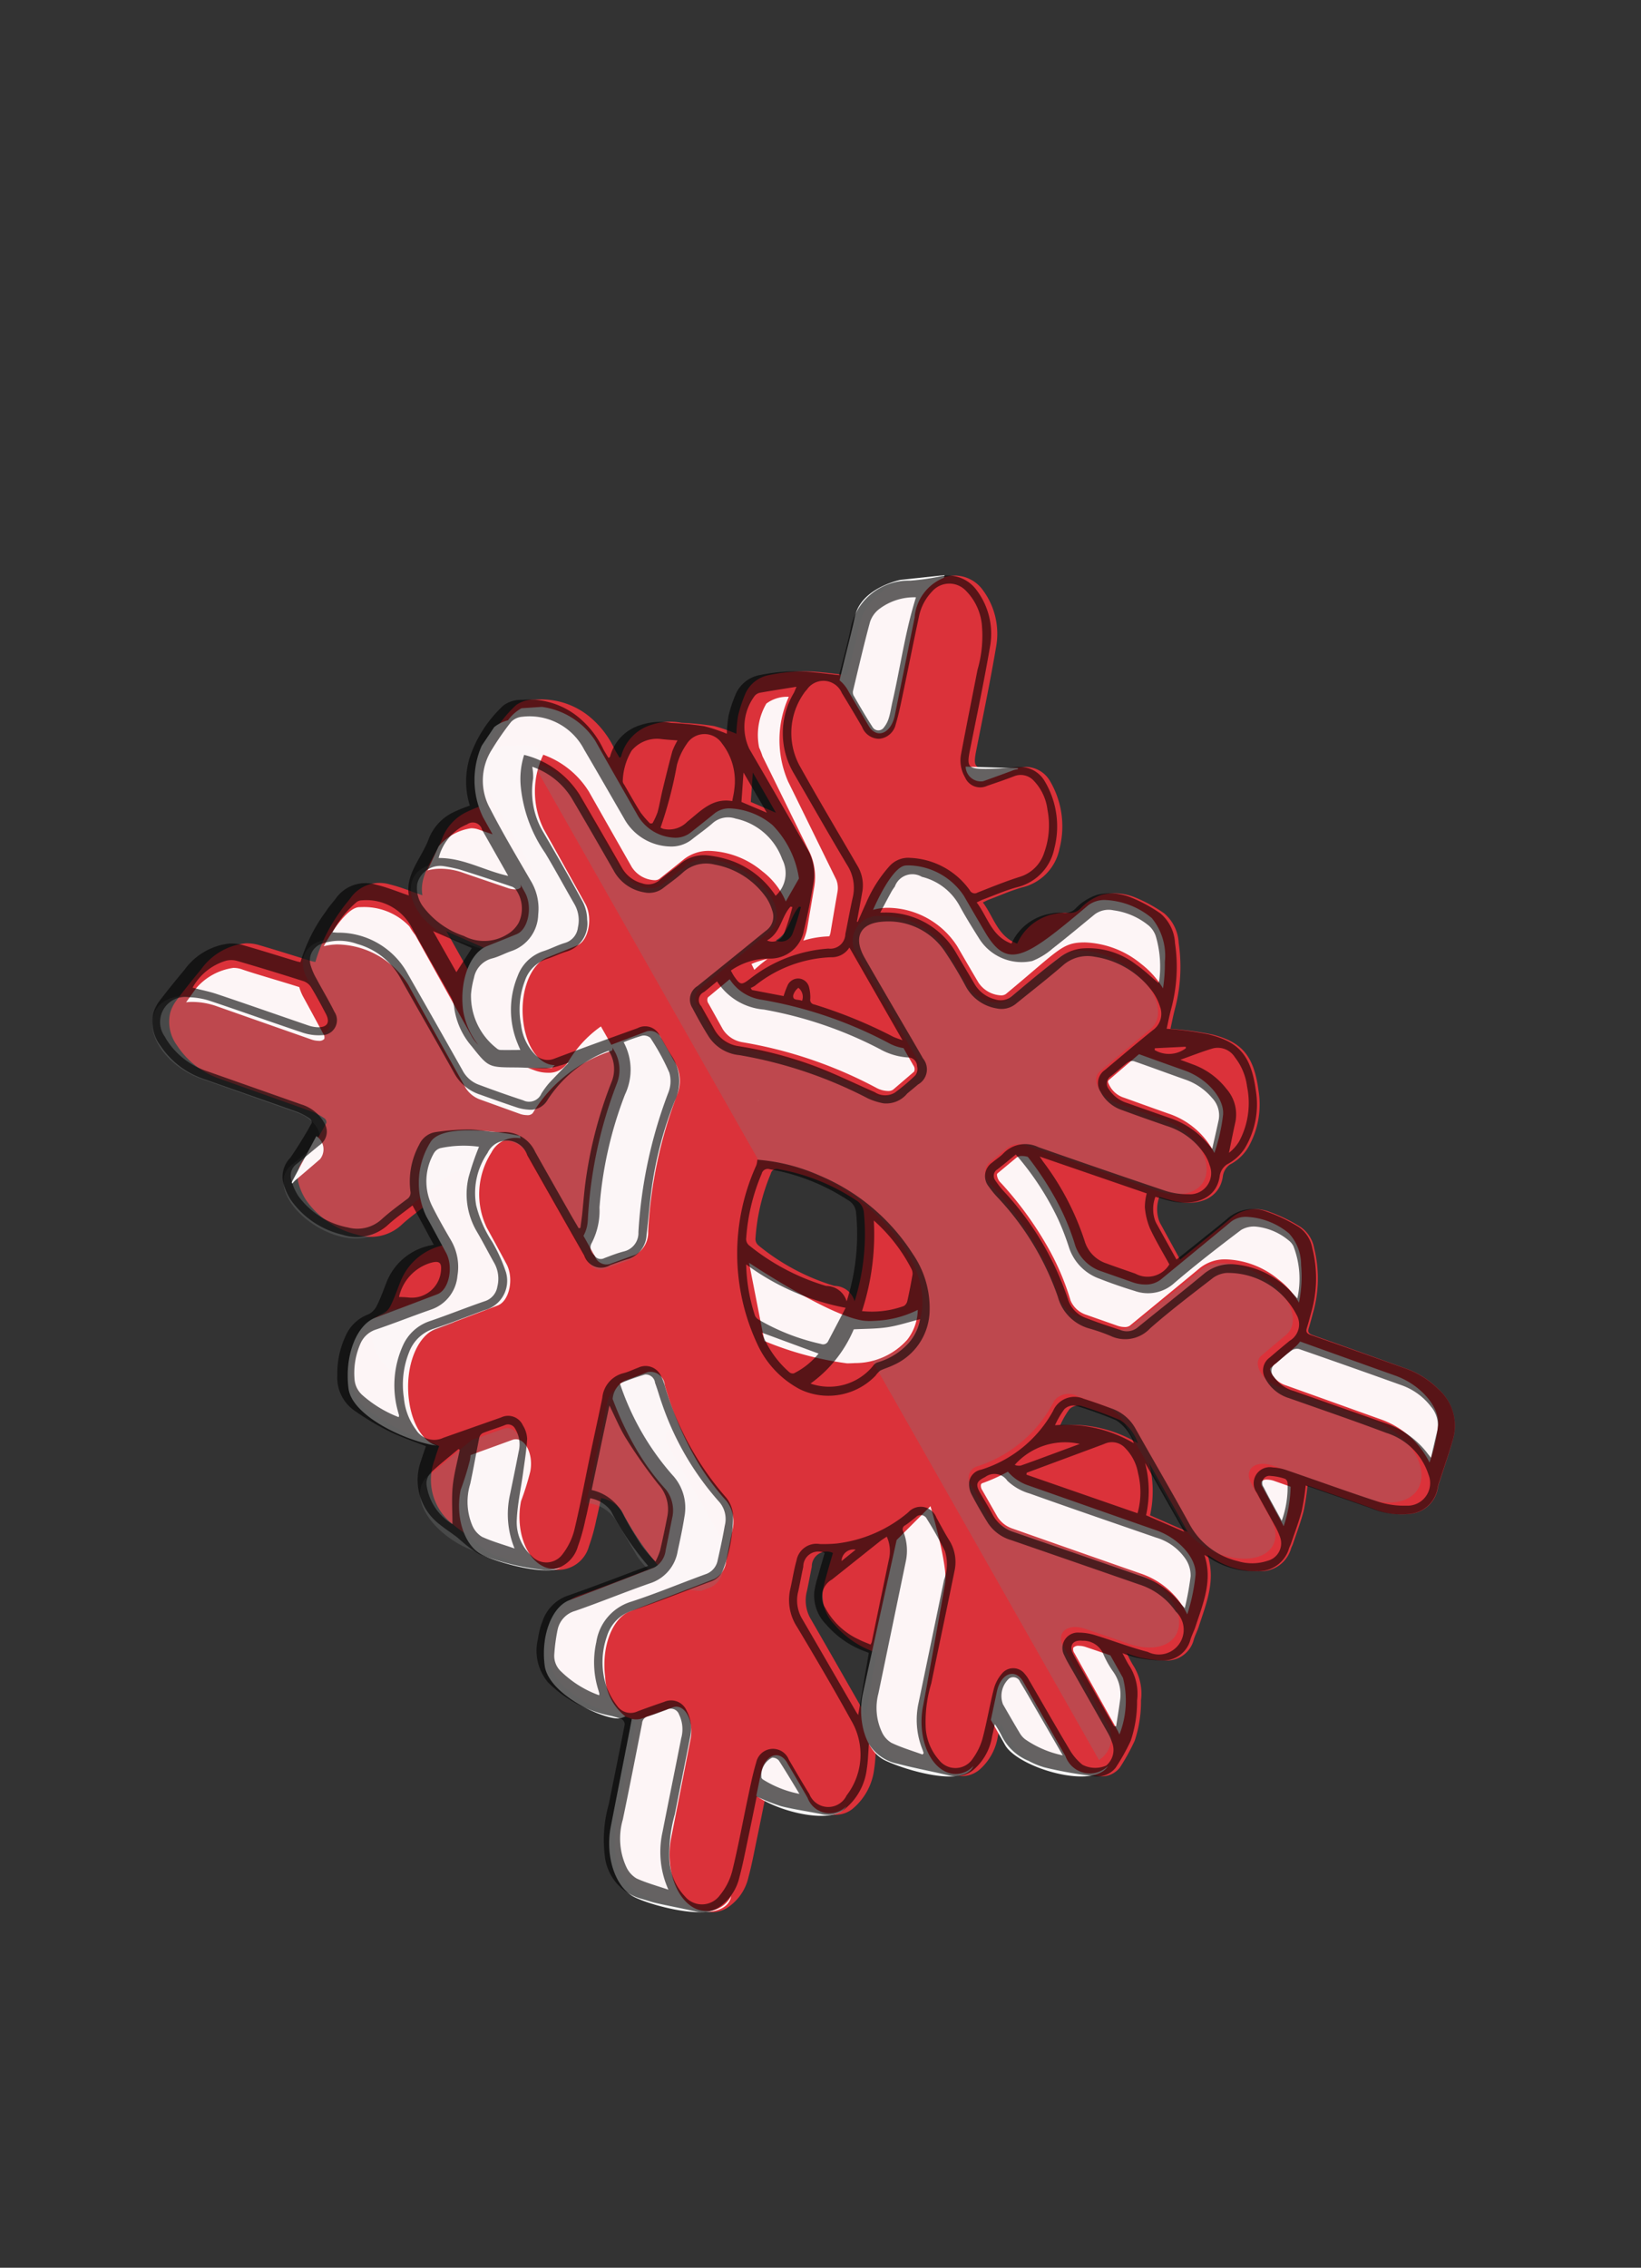 <svg id="vlok" xmlns="http://www.w3.org/2000/svg" width="97" height="134" viewBox="0 0 97 134">
  <rect x="0" y="0" width="97" height="134" fill="#333333" stroke="none"/>
<defs>
    <style>
      .cls-1 {
        fill: #DB323A;
      }

      .cls-1, .cls-2, .cls-3, .cls-4 {
        fill-rule: evenodd;
      }

      .cls-2 {
        fill: #787c7c;
        opacity: 0.3;
      }

      .cls-2, .cls-4 {
        mix-blend-mode: multiply;
      }

      .cls-3 {
        fill: #fff;
        opacity: 0.95;
      }

      .cls-4 {
        opacity: 0.6;
      }
    </style>
  </defs>
  <path id="kleur" class="cls-1" d="M85.028,82.088a5.138,5.138,0,0,0-1.909-1.215c-1.83-.659-3.66-1.32-5.493-1.97-0.22-.078-0.35-0.155-0.268-0.415,0.093-.3.17-0.6,0.251-0.9a7.372,7.372,0,0,0,.072-3.824,1.932,1.932,0,0,0-.788-1.252,9.386,9.386,0,0,0-1.845-.9,2.231,2.231,0,0,0-2.281.366c-0.425.368-.866,0.716-1.3,1.071-0.558.454-1.118,0.907-1.708,1.384-0.389-.709-0.755-1.373-1.118-2.039a1.594,1.594,0,0,1-.137-0.285,2.083,2.083,0,0,1,.025-1.383c0.361,0.1.692,0.215,1.033,0.28,1.294,0.247,2.554-.179,2.726-1.529a1.008,1.008,0,0,1,.421-0.669,2.73,2.73,0,0,0,1.044-.961,5.088,5.088,0,0,0,.641-3.389c-0.285-2.184-1.067-2.894-2.737-3.33a19.586,19.586,0,0,0-2.471-.335c0.079-.355.157-0.765,0.262-1.169a9.676,9.676,0,0,0,.225-3.9,2.46,2.46,0,0,0-.86-1.757,8.815,8.815,0,0,0-1.683-.924,3.27,3.27,0,0,0-1.962-.181,3.047,3.047,0,0,0-1.316.837,0.848,0.848,0,0,1-.659.244,2.4,2.4,0,0,0-.8.047,3.055,3.055,0,0,0-2.266,1.767c-1.16-.426-1.385-1.578-2.029-2.432,0.144-.068.244-0.124,0.351-0.164,0.654-.247,1.3-0.535,1.968-0.725a2.94,2.94,0,0,0,2.213-2.3,5.271,5.271,0,0,0-.589-4.025,1.664,1.664,0,0,0-1.585-.785c-0.636.055-1.274,0.117-1.91,0.111-0.944-.009-1.026-0.152-0.839-1.1,0.4-2.031.825-4.058,1.17-6.1a4.322,4.322,0,0,0-.783-3.371,2.052,2.052,0,0,0-2.033-.823,13.271,13.271,0,0,1-1.829.269,3.453,3.453,0,0,0-3.509,2.987c-0.194.9-.443,1.785-0.647,2.6-0.548-.063-1.05-0.132-1.553-0.176a9.874,9.874,0,0,0-3.032.161,1.909,1.909,0,0,0-1.476,1.213,7.972,7.972,0,0,0-.387,1.2,8.011,8.011,0,0,0-.1,1.062A9.167,9.167,0,0,0,42.2,42.9a17.747,17.747,0,0,0-1.915-.191,3.478,3.478,0,0,0-1.79.124,2.624,2.624,0,0,0-1.782,1.87,0.259,0.259,0,0,1-.089.073c-0.1-.169-0.2-0.327-0.288-0.489a5.479,5.479,0,0,0-1.353-1.821,4.489,4.489,0,0,0-3.362-1.122,1.778,1.778,0,0,0-1.113.318,7.4,7.4,0,0,0-1.979,3.067,4.833,4.833,0,0,0,0,2.865,8.229,8.229,0,0,0-.927.377,2.9,2.9,0,0,0-1.457,1.55c-0.407,1.154-1.39,2.109-1.176,3.382-0.624-.212-1.258-0.481-1.918-0.64a2.1,2.1,0,0,0-2.336.809c-0.2.262-.422,0.506-0.6,0.783a9.763,9.763,0,0,0-1.474,2.988c-0.057-.012-0.136-0.022-0.211-0.045-1.025-.314-2.046-0.64-3.075-0.94a2.492,2.492,0,0,0-.859-0.115,3.717,3.717,0,0,0-2.613,1.54c-0.5.6-.988,1.215-1.459,1.84a2.19,2.19,0,0,0-.36.712,2.351,2.351,0,0,0,.4,1.939,4.926,4.926,0,0,0,2.6,1.995c1.8,0.646,3.6,1.276,5.4,1.926a3.653,3.653,0,0,1,.731.4,0.291,0.291,0,0,1,.1.255,23.478,23.478,0,0,1-1.253,2.059,1.6,1.6,0,0,0-.425,1.384,3.488,3.488,0,0,0,.455,1.091,5.086,5.086,0,0,0,3,2.061,2.665,2.665,0,0,0,2.676-.58c0.444-.411.944-0.761,1.427-1.145l1.241,2.326a3.5,3.5,0,0,0-2.74,2.174c-0.187.467-.349,0.946-0.572,1.4a1.11,1.11,0,0,1-.5.534,2.334,2.334,0,0,0-1.24,1.087,5.262,5.262,0,0,0-.575,2.509,2.382,2.382,0,0,0,1.035,2.118,15.25,15.25,0,0,0,2.007,1.207c0.679,0.34,1.408.581,2.127,0.871-0.063.181-.106,0.3-0.146,0.422s-0.085.268-.126,0.4a3.321,3.321,0,0,0,1.075,3.8c0.313,0.263.656,0.488,0.982,0.736,0.11,0.084.2,0.19,0.314,0.274a6.1,6.1,0,0,0,1.028.756,14.514,14.514,0,0,0,3.724.921,1.893,1.893,0,0,0,2.005-1.39,11.329,11.329,0,0,0,.432-1.552c0.106-.425.19-0.855,0.286-1.294a1.922,1.922,0,0,1,1.21.75,17.439,17.439,0,0,0,2.173,3.249c-1.572.594-3.088,1.191-4.623,1.735a2.4,2.4,0,0,0-1.537,1.521,4.467,4.467,0,0,0-.267,1.053,2.934,2.934,0,0,0,.6,2.579,7.069,7.069,0,0,0,3.545,1.949,4.234,4.234,0,0,1,.753.229,0.358,0.358,0,0,1,.167.3c-0.3,1.573-.62,3.142-0.93,4.713a7.786,7.786,0,0,0-.236,3.031,2.928,2.928,0,0,0,2.14,2.563c0.292,0.08.577,0.189,0.872,0.255,0.772,0.175,1.55.323,2.322,0.5a1.663,1.663,0,0,0,1.364-.282,2.906,2.906,0,0,0,1.15-1.719c0.2-.733.337-1.482,0.493-2.226,0.179-.854.349-1.71,0.524-2.572a11.516,11.516,0,0,0,1.424.571c0.766,0.2,1.554.3,2.329,0.465a1.587,1.587,0,0,0,1.361-.276,3.611,3.611,0,0,0,1.311-2.41c0.073-.453.078-0.917,0.12-1.455a2.6,2.6,0,0,0,1.716,1.177c0.978,0.259,1.975.445,2.96,0.681a1.6,1.6,0,0,0,1.443-.345,3.3,3.3,0,0,0,1.069-1.967c0.048-.209.095-0.419,0.162-0.717a7.388,7.388,0,0,1,.38.654,3.038,3.038,0,0,0,1.592,1.517,4.551,4.551,0,0,0,.937.387,22.3,22.3,0,0,0,2.783.5,1.35,1.35,0,0,0,1.357-.485,12.381,12.381,0,0,0,.877-1.587,7.348,7.348,0,0,0,.372-2.385A3.107,3.107,0,0,0,67,98.433c-0.14-.215-0.246-0.452-0.4-0.748a5.655,5.655,0,0,0,.815.267A7.73,7.73,0,0,0,69,98.118a1.636,1.636,0,0,0,1.568-1.244c0.079-.256.207-0.5,0.289-0.752,0.443-1.37,1.021-2.725.52-4.243,0.1,0.06.186,0.109,0.269,0.163a4.706,4.706,0,0,0,2.816.8,1.857,1.857,0,0,0,1.86-1.364c0.031-.088.078-0.171,0.108-0.259,0.214-.641.456-1.275,0.626-1.928a14.331,14.331,0,0,0,.234-1.512c1.285,0.452,2.55.893,3.812,1.344a4.451,4.451,0,0,0,2.258.33A1.832,1.832,0,0,0,85,87.879a1.859,1.859,0,0,1,.107-0.37c0.259-.811.542-1.615,0.772-2.434A2.883,2.883,0,0,0,85.028,82.088ZM27.743,57.447l-1.358-2.424,2.261,1Zm19.5-3.876,0.1,0.03a15.075,15.075,0,0,1-.5,1.578,0.729,0.729,0,0,1-.985.39C46.678,55.114,46.692,54.167,47.241,53.571ZM44.5,45.649l1.364,2.374-1.484-.635Zm0.36,27.963a0.5,0.5,0,0,1-.2-0.48,11.847,11.847,0,0,1,.9-3.776,0.363,0.363,0,0,1,.471-0.267,12.015,12.015,0,0,1,4.554,1.823,0.935,0.935,0,0,1,.477.708,13.219,13.219,0,0,1-.547,5.274,1.243,1.243,0,0,0-1.193-.91A13.006,13.006,0,0,1,44.856,73.611Zm6.329,27.726c-0.016-.026-0.079-0.113-0.133-0.206-1.059-1.849-2.112-3.7-3.177-5.545a2.177,2.177,0,0,1-.175-1.6c0.1-.469.185-0.941,0.281-1.41a0.879,0.879,0,0,1,1.25-.814c-0.141.49-.286,0.978-0.42,1.47a6.129,6.129,0,0,0-.187.82,2.472,2.472,0,0,0,.71,1.955,5.463,5.463,0,0,0,2.218,1.559c0.086,0.034.171,0.069,0.255,0.1ZM62.668,84.219a5.162,5.162,0,0,1,.55-0.956,0.766,0.766,0,0,1,.652-0.2,22.544,22.544,0,0,1,2.357.859,2.631,2.631,0,0,1,1.037,1.358A7.718,7.718,0,0,0,62.668,84.219Zm5.313,5.322a6.637,6.637,0,0,0-.057-3.1l2.286,4.074Z"/>
  <path class="cls-2" d="M69.693,95.975c0.079-1.228-1.153-2.573-2.667-3.1-0.88-.3-4.644-1.618-7.564-2.639a2.17,2.17,0,0,1-1.14-.9l-0.9-1.561a0.7,0.7,0,0,1,.291-1.113,7.746,7.746,0,0,0,4.6-3.887,1.084,1.084,0,0,1,1.387-.27l1.564,0.558a2.163,2.163,0,0,1,1.133.9C67.766,86.4,69.5,89.47,69.8,90a4.527,4.527,0,0,0,3.9,2.1c1.531-.08,2.08-1.16,1.407-2.359-0.246-.438-0.7-1.261-1.153-2.1s0.265-1.393,1.3-1.032c2.007,0.7,4.594,1.6,5.53,1.934,1.646,0.581,3.126.1,3.233-1.225s-1.215-2.8-2.861-3.377c-0.936-.33-3.521-1.254-5.527-1.971-1.035-.37-1.621-1.4-1.066-1.867s1.119-.946,1.42-1.191c0.824-.67.476-2.067-0.958-3.194s-3.187-1.375-4.011-.7c-0.479.394-2.548,2.064-4.154,3.36a1.3,1.3,0,0,1-1.212.074l-1.81-.633a1.986,1.986,0,0,1-1.248-1.16,14.386,14.386,0,0,0-1.316-3.033A19.948,19.948,0,0,0,58.589,70a0.86,0.86,0,0,1-.145-1.273l1.133-.925a1.292,1.292,0,0,1,1.21-.078c2.921,1.012,6.685,2.317,7.565,2.626,1.514,0.532,2.873.088,2.968-1.134S70.2,66.653,68.7,66.129c-0.55-.192-1.581-0.56-2.633-0.938-1.035-.371-1.619-1.4-1.062-1.867,1.079-.91,2.47-2.082,2.977-2.5,0.893-.74.508-2.268-1.053-3.49s-3.466-1.49-4.359-.75c-0.508.421-1.922,1.575-3.021,2.469-0.567.462-1.856,0.02-2.346-.8s-0.984-1.657-1.237-2.095a4.48,4.48,0,0,0-3.906-2.026,1.491,1.491,0,0,0-1.323,2.423c0.309,0.53,2.076,3.6,3.468,6.023a0.736,0.736,0,0,1-.063.976L52.9,64.593a1.473,1.473,0,0,1-1.54-.058A25.54,25.54,0,0,0,43.6,61.91a2.2,2.2,0,0,1-1.492-.994l-0.848-1.5a0.73,0.73,0,0,1,.075-0.972c1.66-1.359,3.769-3.083,4.136-3.377,0.836-.669.5-2.071-0.923-3.2s-3.173-1.394-4-.725c-0.3.244-.878,0.7-1.468,1.153s-1.869-.005-2.344-0.829c-0.921-1.6-2.107-3.656-2.532-4.4A4.855,4.855,0,0,0,31.457,45l13.37,23.543A11.892,11.892,0,0,1,53.7,74.131c1.686,2.958.712,5.568-2.127,6.3L64.962,104a1.569,1.569,0,0,0,.386-2.3c-0.425-.745-1.586-2.805-2.487-4.4-0.464-.825.234-1.405,1.27-1.056,1.054,0.355,2.086.705,2.636,0.9C68.272,97.657,69.614,97.2,69.693,95.975ZM27,55.564c0.575,0.2,2.352.809,4.341,1.5a1.634,1.634,0,0,1,.571-0.379c0.373-.14,1.073-0.415,1.785-0.7s0.978-1.645.5-2.486c-0.92-1.63-2.106-3.729-2.538-4.485a4.988,4.988,0,0,1,.223-4.833A4.8,4.8,0,0,0,31.037,44l-1.343.083a1.577,1.577,0,0,0-.908,2.54c0.432,0.756,1.613,2.846,2.528,4.467,0.472,0.837-.249,1.425-1.312,1.071-1.081-.36-2.14-0.715-2.7-0.909-1.543-.531-2.925-0.071-3.014,1.174S25.451,55.035,27,55.564ZM42.74,92.756L43,91.5c-0.369-.632-2.118-3.666-3.5-6.069a0.74,0.74,0,0,1,.071-0.99l0.184-.152a21.56,21.56,0,0,1-.731-2.068,0.871,0.871,0,0,0-1.043-.78l-1.408.521a1.333,1.333,0,0,0-.7,1.023c-0.4,1.914-.872,4.17-1.218,5.831a2.242,2.242,0,0,1,1.74,1c0.507,0.849,1,1.681,1.258,2.124A4.609,4.609,0,0,0,41.461,94l0.577-.217A1.341,1.341,0,0,0,42.74,92.756ZM26.588,69.4a1.353,1.353,0,0,1,1.247-.075l0.154,0.053a3.889,3.889,0,0,1,.511-1.049c0.893-1.273,2.136-1.155,2.825.081,0.3,0.543,2.075,3.673,3.472,6.139a0.747,0.747,0,0,0,.891.445l1.571-.556a1.515,1.515,0,0,0,.759-1.383,26.019,26.019,0,0,1,1.768-8.161,2.219,2.219,0,0,0-.09-1.822L38.818,61.55a0.741,0.741,0,0,0-.894-0.433l-1.039.384a0.681,0.681,0,0,1-.382.3,8.176,8.176,0,0,0-4.472,3.428,1.164,1.164,0,0,1-1.41.243l-2.365-.834a2.2,2.2,0,0,1-1.159-.914c-1.392-2.457-3.157-5.575-3.457-6.113a4.636,4.636,0,0,0-3.994-2.126c-1.575.081-2.145,1.176-1.461,2.392,0.25,0.444.708,1.279,1.173,2.13s-0.281,1.412-1.344,1.046c-2.059-.71-4.712-1.626-5.672-1.962-1.688-.589-3.213-0.1-3.332,1.242s1.232,2.836,2.919,3.425c0.96,0.335,3.611,1.272,5.669,2,1.061,0.375,1.657,1.416,1.084,1.894s-1.156.96-1.467,1.208c-0.851.679-.5,2.1,0.964,3.239s3.268,1.395,4.119.707C22.791,72.405,24.929,70.711,26.588,69.4ZM30.3,89.113c0.121-.582.339-1.677,0.56-2.8,0.217-1.1-.378-2.14-1.083-1.892l-1.9.67c-1.006.832-2.11,1.745-2.556,2.107-0.922.75-.536,2.3,1.06,3.54,1.423,1.105,3.131,1.44,4.139.968A4.526,4.526,0,0,1,30.3,89.113ZM25.133,78.825c0.34-.123,1-0.365,1.745-0.642L25,77.537c-1.553-.54-2.953-0.09-3.058,1.15a3.113,3.113,0,0,0,1.595,2.595A3.056,3.056,0,0,1,25.133,78.825Z"/>
  <g id="zijkant">
    <path class="cls-3" d="M84.5,86.423a5.1,5.1,0,0,0-2.934-2.573c-1.019-.362-3.9-1.4-5.534-1.982a1.464,1.464,0,0,1-.951-0.894,0.136,0.136,0,0,1,.036-0.155c0.68-.588,1.156-0.994,1.414-1.207a1.7,1.7,0,0,0,.313-0.338L76.933,79.3c1.629,0.585,4.515,1.621,5.537,1.983,1.487,0.528,2.627,1.835,2.541,2.913A9.984,9.984,0,0,1,84.5,86.423ZM75.568,75.6a5.124,5.124,0,0,0-3.087-1.184,2.379,2.379,0,0,0-1.544.5c-0.477.4-2.524,2.081-4.156,3.421a0.509,0.509,0,0,1-.3.077,1.354,1.354,0,0,1-.443-0.082l-1.813-.636a1.511,1.511,0,0,1-.942-0.847,15.187,15.187,0,0,0-1.362-3.179A20.624,20.624,0,0,0,59.167,69.9a0.74,0.74,0,0,1-.237-0.485,0.112,0.112,0,0,1,.043-0.088l1.134-.942a0.508,0.508,0,0,1,.3-0.078,1.27,1.27,0,0,1,.347.052,18.649,18.649,0,0,1,1.539,2.3,14.19,14.19,0,0,1,1.274,2.97,2.453,2.453,0,0,0,1.558,1.5l1.813,0.636a2.3,2.3,0,0,0,.767.137,1.431,1.431,0,0,0,.917-0.3c1.332-1.093,3.644-2.991,4.164-3.427a1.433,1.433,0,0,1,.922-0.27,4.207,4.207,0,0,1,2.482.974,2.732,2.732,0,0,1,.718,1.867,7.767,7.767,0,0,1-.125,2.227A4.789,4.789,0,0,0,75.568,75.6Zm-6.477-9.79c-0.471-.165-1.333-0.473-2.633-0.942a1.463,1.463,0,0,1-.95-0.895,0.135,0.135,0,0,1,.036-0.154l1.78-1.526L67.355,62.3c1.278,0.461,2.167.779,2.642,0.945,1.343,0.47,2.375,1.647,2.3,2.623a10.785,10.785,0,0,1-.515,2.262A4.711,4.711,0,0,0,69.091,65.809ZM67.459,56.96a5.529,5.529,0,0,0-3.324-1.273c-1.366,0-1.492.409-4.679,3.05a0.482,0.482,0,0,1-.3.079,1.7,1.7,0,0,1-1.321-.758c-0.591-1-1.018-1.737-1.236-2.117a4.935,4.935,0,0,0-4.09-2.3c-0.095,0-.19,0-0.282.011a3.118,3.118,0,0,0-.62.109c0.58-1.311,1.341-2.573,1.92-2.618,0.069-.005.14-0.008,0.211-0.008a4.02,4.02,0,0,1,3.242,1.808c0.28,0.49.83,1.427,1.242,2.128,1.342,2.281,2.389,1.554,6.109-1.583a1.6,1.6,0,0,1,1.031-.306,4.616,4.616,0,0,1,2.719,1.064,3.512,3.512,0,0,1,.774,2.594,9.548,9.548,0,0,1-.109,1.562A5.232,5.232,0,0,0,67.459,56.96Zm-7.6-11.432c-0.364.139-1.049,0.386-1.748,0.636a0.9,0.9,0,0,1-1.031-.865l3.1,0.091-0.026.066A1.2,1.2,0,0,0,59.854,45.528Zm-5.791-9.059c-0.2.984-.748,3.7-1.176,5.8-0.221,1.086-1.073,1.423-1.55.613s-0.959-1.632-1.208-2.069a2.136,2.136,0,0,0-.506-0.612c0.364-1.573.748-2.978,0.9-3.739,0.345-1.73,2.706-2.2,2.706-2.2l2.6-.278-0.041.159A2.756,2.756,0,0,0,54.064,36.468ZM49.1,55.063a0.962,0.962,0,0,1-.081.266,5.741,5.741,0,0,0-1.537.253,3.1,3.1,0,0,0,.243-0.8c0.114-.671.254-1.494,0.4-2.338a3.506,3.506,0,0,0-.252-2.053c-0.892-1.82-2.412-4.921-2.8-5.7a4.612,4.612,0,0,0-.2-0.517,3.677,3.677,0,0,1,.427-2.6,2.051,2.051,0,0,1,1.327-.4,6.163,6.163,0,0,0-.04,5.012c0.249,0.5,1.686,3.432,2.848,5.8a1.333,1.333,0,0,1,.067.731C49.352,53.57,49.212,54.392,49.1,55.063Zm-1.872-3.156-0.78,1.362a4.4,4.4,0,0,0-1.393-1.79,5.11,5.11,0,0,0-3.1-1.2,2.362,2.362,0,0,0-1.518.485c-0.259.213-.751,0.607-1.462,1.169a0.492,0.492,0,0,1-.3.077,1.685,1.685,0,0,1-1.327-.77c-1.325-2.325-2.2-3.867-2.535-4.458a5.27,5.27,0,0,0-2.7-2.186,5.036,5.036,0,0,0,.012,4.374c0.421,0.747,1.577,2.824,2.473,4.436,0.462,0.832.193,2.186-.491,2.465s-1.376.558-1.74,0.7c-1,.382-1.668,2.039-1.427,3.855,0.207,1.561,1,2.518,1.85,2.509l-0.165.169-1.421,0,0.4,0.143a2.285,2.285,0,0,0,.777.141,1.313,1.313,0,0,0,1.183-.607,6.8,6.8,0,0,1,1.956-2.13l0.6,1.055c0.007,0.012.006,0.02,0.012,0.031l2.089-.792a0.716,0.716,0,0,1,.871.426l0.856,1.5a2.231,2.231,0,0,1,.087,1.8,26.2,26.2,0,0,0-1.723,8.091,1.512,1.512,0,0,1-.739,1.373l-1.531.555a0.722,0.722,0,0,1-.868-0.439L34.49,73.024a2.11,2.11,0,0,0,.255-0.92,26.2,26.2,0,0,1,1.723-8.091,2.231,2.231,0,0,0-.087-1.8l-0.187-.329a0.278,0.278,0,0,1,.007.145,0.171,0.171,0,0,1-.112.086,8.488,8.488,0,0,0-4.6,3.663,0.408,0.408,0,0,1-.338.115,1.342,1.342,0,0,1-.448-0.085L28.4,64.977a1.689,1.689,0,0,1-.873-0.689c-1.137-2.036-3.091-5.536-3.4-6.106a5.021,5.021,0,0,0-4.154-2.374c-0.068,0-.136,0-0.2.006a3.228,3.228,0,0,0-.637.1c0.652-1.174,1.477-2.276,2.083-2.31,0.073,0,.145-0.006.218-0.006a3.691,3.691,0,0,1,2.766,1.146,3.962,3.962,0,0,0,.348.513c0.4,0.724,2.041,3.664,3.36,6.026a2.256,2.256,0,0,0,.371.472,4.454,4.454,0,0,1-.9-2C27.132,57.94,27.8,56.283,28.8,55.9c0.364-.14,1.045-0.415,1.74-0.7s0.953-1.633.491-2.465l-0.275-.495a0.281,0.281,0,0,1,.018.2,0.4,0.4,0,0,1-.331.112,1.33,1.33,0,0,1-.427-0.078c-1.251-.424-2.163-0.735-2.636-0.9a4.054,4.054,0,0,0-1.346-.24,2.914,2.914,0,0,0-.763.1l0.66-1.427a3.069,3.069,0,0,1,1.916-1.065,1.317,1.317,0,0,1,.44.073L29.117,49.3c-0.234-.419-0.433-0.775-0.56-1a5.039,5.039,0,0,1-.082-4.236l0.739-1.1a2.077,2.077,0,0,1,.812-0.4,2.5,2.5,0,0,1,.8-0.715l1.2-.08a4.469,4.469,0,0,1,3.159,2c0.336,0.6,1.19,2.1,2.537,4.463A2.641,2.641,0,0,0,39.9,49.5a1.435,1.435,0,0,0,.9-0.287c0.72-.569,1.217-0.967,1.478-1.182a1.414,1.414,0,0,1,.9-0.262,4.19,4.19,0,0,1,2.49.989A5.7,5.7,0,0,1,47.226,51.907ZM19.167,61.391a0.4,0.4,0,0,1-.331.112,1.359,1.359,0,0,1-.443-0.084c-2.014-.706-4.609-1.616-5.537-1.945a4.428,4.428,0,0,0-1.491-.271,3.4,3.4,0,0,0-.365.021l0.609-.847a3.54,3.54,0,0,1,2.181-1.185,1.518,1.518,0,0,1,.514.087c0.4,0.142,1,.321,1.686.528,0.519,0.156,1.1.33,1.7,0.52a2.893,2.893,0,0,0,.26.624c0.211,0.381.6,1.1,1.152,2.123A0.368,0.368,0,0,1,19.167,61.391Zm-0.244,7.1c-0.565.488-1.12,0.964-1.422,1.214a1.225,1.225,0,0,0-.207.219l-0.078-.012,1.483-2.78A0.933,0.933,0,0,1,18.923,68.49Zm3.267,9.372c0.62-.23,2.333-0.881,3.662-1.386,0.686-.261.968-1.61,0.514-2.453s-0.915-1.7-1.161-2.139a4.568,4.568,0,0,1,.265-4.433c0.87-1.264,5.266-.332,5.266-0.332l0.029,0.142a1.6,1.6,0,0,0-1.724.852,4.567,4.567,0,0,0-.265,4.432c0.245,0.442.7,1.281,1.161,2.139s0.172,2.192-.514,2.453c-1.329.506-3.042,1.156-3.662,1.387-1.091.4-1.838,2.2-1.59,4.182,0.186,1.485.857,2.48,1.642,2.714-1.721-.222-5.006-1.726-5.213-3.376C20.352,80.064,21.1,78.267,22.19,77.862Zm5.584,8.431a2.441,2.441,0,0,0,.04-0.313c0.753-.274,1.683-0.61,2.476-0.9,0.687-.248,1.267.781,1.055,1.871A16.258,16.258,0,0,1,30.8,88.7c-0.322,1.578.207,3.316,1.3,3.851a1.322,1.322,0,0,0,1.042.075c-0.869.5-3.663-.273-4.613-0.737-1.1-.535-1.624-2.273-1.3-3.851A16.285,16.285,0,0,0,27.774,86.293Zm5.883,8.262c0.583-.218,3.073-1.179,5.005-1.925a1.333,1.333,0,0,0,.684-1.02l0.385-1.9a2,2,0,0,0-.354-1.676,14.216,14.216,0,0,1-1.924-2.682,18.971,18.971,0,0,1-1.243-2.7l0.008-.039a1.325,1.325,0,0,1,.687-1.016l1.373-.52a0.847,0.847,0,0,1,1.016.77,19.94,19.94,0,0,0,1.731,4.172A14.216,14.216,0,0,0,42.948,88.7a2,2,0,0,1,.354,1.676c-0.118.581-.25,1.234-0.385,1.9a1.333,1.333,0,0,1-.684,1.021c-1.932.746-4.422,1.706-5.005,1.925-1,.376-1.688,2.032-1.458,3.852a3.134,3.134,0,0,0,1.2,2.349c-0.069.03-.149,0.062-0.24,0.095-0.7.25-4.3-1.286-4.534-3.107S32.654,94.931,33.657,94.555Zm3.589,7.541c0.045-.232.079-0.4,0.1-0.526a1.137,1.137,0,0,0,.672-0.05c0.364-.139,1.049-0.386,1.748-0.636s1.267,0.784,1.053,1.874c-0.413,2.113-.947,4.836-1.143,5.819-0.345,1.73.235,3.627,1.427,4.2a1.629,1.629,0,0,0,2.114-.733c0,0.006,0,.013,0,0.018-0.345,1.73-4.491.63-5.683,0.053s-1.773-2.475-1.427-4.2C36.3,106.931,36.832,104.209,37.246,102.1ZM44.42,56.961a4.691,4.691,0,0,1,.944-0.294,9.036,9.036,0,0,0-.776.641Zm-1.69,3.863L41.881,59.3a0.365,0.365,0,0,1-.041-0.361l1.293-1.077a2.685,2.685,0,0,0,1.818,1.2,24.874,24.874,0,0,1,7.614,2.59,2.635,2.635,0,0,0,.842.281l0.581,1.022a0.373,0.373,0,0,1,.046.366L52.79,64.389a0.494,0.494,0,0,1-.3.078,1.547,1.547,0,0,1-.7-0.193,25.851,25.851,0,0,0-7.915-2.69A1.7,1.7,0,0,1,42.73,60.825Zm2.1,4.206-0.021.007,0.014-.02ZM51.3,78.059c0.176,0,.352-0.007.523-0.018A6.131,6.131,0,0,0,54.25,77.4a2.967,2.967,0,0,1-.618,1.76,4.131,4.131,0,0,1-3.1,1.384c-0.151.01-.306,0.015-0.461,0.016h0a19.286,19.286,0,0,1-4.888-1.32l-0.906-4.622s5.162,3.442,7.022,3.436h0Zm-4.772,26.105c0.485,0.823.959,1.632,1.208,2.069a1.39,1.39,0,0,0,2.293.5l-0.015.024c-0.722,1.1-3.931.342-5.308-.64l0.272-1.336C45.2,103.691,46.055,103.354,46.532,104.164ZM53,91l2-2s1.052,3.531.868,4.565c-0.439,2.468-1.2,6.719-1.3,7.21-0.329,1.586.193,3.341,1.285,3.893a1.385,1.385,0,0,0,1.685-.322c-0.541,1.341-4.2.192-5.256-.341-1.092-.551-1.614-2.307-1.285-3.892C51.189,99.192,53,91,53,91Zm5.093-3.368a10.127,10.127,0,0,0,1.483-.671,2.759,2.759,0,0,0,1.172.8c2.974,1.044,6.7,2.353,7.578,2.656,1.354,0.469,2.405,1.651,2.343,2.635a11.317,11.317,0,0,1-.489,2.34,4.743,4.743,0,0,0-2.763-2.415c-0.945-.327-5.151-1.8-7.574-2.655a1.7,1.7,0,0,1-.88-0.686l-0.9-1.582a0.452,0.452,0,0,1-.079-0.332A0.151,0.151,0,0,1,58.093,87.632Zm2.389,11.742c0.908,1.594,2.078,3.65,2.5,4.4a1.531,1.531,0,0,0,2.511.582c-0.005.009-.01,0.018-0.016,0.026-0.937,1.392-5.326.044-6.067-1.27-0.175-.311-0.479-0.848-0.84-1.483,0.107-.5.231-1.087,0.358-1.678C59.158,98.867,60.013,98.552,60.482,99.374Zm2.962-2.012a0.4,0.4,0,0,1,.331-0.112,1.333,1.333,0,0,1,.427.078l1.432,0.486c0.318,0.57.585,1.047,0.746,1.333a5.479,5.479,0,0,1-.21,3.344,3.385,3.385,0,0,0-.168-0.34c-0.429-.762-1.59-2.847-2.489-4.462A0.4,0.4,0,0,1,63.444,97.362Zm11.445-9.933a1.36,1.36,0,0,1,.443.084l0.958,0.336a7.853,7.853,0,0,1-.413,2.337q-0.047-.1-0.1-0.2c-0.27-.488-0.776-1.424-1.152-2.123a0.387,0.387,0,0,1-.062-0.317A0.4,0.4,0,0,1,74.889,87.429Z"/>
  </g>
  <path id="lijnen" class="cls-4" d="M68.961,60.789a20.093,20.093,0,0,1,2.5.335c1.692,0.436,2.484,1.146,2.773,3.33a5.033,5.033,0,0,1-.649,3.389,2.753,2.753,0,0,1-1.058.961,1.007,1.007,0,0,0-.427.669C71.93,70.823,70.654,71.25,69.342,71c-0.345-.065-0.68-0.18-1.046-0.28a2.057,2.057,0,0,0-.025,1.383,1.576,1.576,0,0,0,.139.285c0.369,0.666.739,1.331,1.133,2.039,0.6-.477,1.165-0.929,1.73-1.384,0.441-.355.889-0.7,1.319-1.071a2.284,2.284,0,0,1,2.311-.366,9.56,9.56,0,0,1,1.869.9,1.929,1.929,0,0,1,.8,1.252,7.278,7.278,0,0,1-.073,3.824c-0.082.3-.159,0.6-0.254,0.9-0.083.26,0.049,0.337,0.271,0.415,1.858,0.65,3.711,1.311,5.566,1.97a5.214,5.214,0,0,1,1.934,1.215,2.859,2.859,0,0,1,.861,2.987c-0.234.819-.52,1.623-0.782,2.435a1.844,1.844,0,0,0-.108.37,1.845,1.845,0,0,1-1.656,1.579,4.563,4.563,0,0,1-2.288-.33c-1.278-.451-2.56-0.892-3.862-1.344a14.192,14.192,0,0,1-.237,1.512c-0.173.653-.418,1.286-0.635,1.927-0.03.088-.078,0.171-0.109,0.259a1.879,1.879,0,0,1-1.885,1.364,4.814,4.814,0,0,1-2.853-.8c-0.085-.054-0.173-0.1-0.273-0.163,0.508,1.518-.078,2.873-0.526,4.243-0.084.255-.213,0.5-0.293,0.752a1.653,1.653,0,0,1-1.588,1.244,7.931,7.931,0,0,1-1.609-.166,5.779,5.779,0,0,1-.826-0.267c0.16,0.3.268,0.532,0.41,0.748a3.073,3.073,0,0,1,.456,2.048,7.259,7.259,0,0,1-.377,2.385,12.327,12.327,0,0,1-.888,1.587,1.378,1.378,0,0,1-1.375.485,22.864,22.864,0,0,1-2.819-.5,4.642,4.642,0,0,1-.949-0.387,3.062,3.062,0,0,1-1.612-1.517,7.377,7.377,0,0,0-.385-0.654c-0.068.3-.116,0.508-0.164,0.717a3.29,3.29,0,0,1-1.083,1.967,1.635,1.635,0,0,1-1.462.345c-1-.236-2.008-0.422-3-0.681a2.631,2.631,0,0,1-1.739-1.177c-0.042.538-.047,1-0.121,1.455a3.6,3.6,0,0,1-1.328,2.41,1.625,1.625,0,0,1-1.379.276c-0.785-.162-1.584-0.269-2.36-0.465a11.762,11.762,0,0,1-1.443-.571c-0.177.862-.349,1.718-0.53,2.572-0.158.744-.3,1.493-0.5,2.226a2.905,2.905,0,0,1-1.166,1.719,1.7,1.7,0,0,1-1.382.282c-0.782-.178-1.57-0.326-2.352-0.5-0.3-.066-0.587-0.175-0.884-0.255a2.938,2.938,0,0,1-2.168-2.563,7.689,7.689,0,0,1,.239-3.031c0.314-1.571.638-3.14,0.942-4.713a0.357,0.357,0,0,0-.17-0.3,4.335,4.335,0,0,0-.763-0.229A7.189,7.189,0,0,1,32.4,99.417a2.906,2.906,0,0,1-.6-2.579,4.412,4.412,0,0,1,.271-1.053,2.414,2.414,0,0,1,1.557-1.521c1.555-.544,3.091-1.141,4.684-1.735a17.428,17.428,0,0,1-2.2-3.249,1.951,1.951,0,0,0-1.226-.75c-0.1.439-.182,0.869-0.29,1.294a11.206,11.206,0,0,1-.437,1.552,1.918,1.918,0,0,1-2.032,1.39,14.864,14.864,0,0,1-3.773-.921,6.166,6.166,0,0,1-1.042-.756C27.2,91,27.1,90.9,26.99,90.814c-0.33-.248-0.678-0.473-1-0.736a3.3,3.3,0,0,1-1.089-3.8c0.041-.135.083-0.269,0.128-0.4s0.084-.24.148-0.422c-0.729-.29-1.467-0.531-2.155-0.871a15.494,15.494,0,0,1-2.034-1.207,2.372,2.372,0,0,1-1.049-2.118,5.206,5.206,0,0,1,.582-2.509,2.355,2.355,0,0,1,1.256-1.087,1.117,1.117,0,0,0,.508-0.534c0.225-.449.39-0.928,0.579-1.4a3.537,3.537,0,0,1,2.776-2.174l-1.257-2.326c-0.489.384-1,.735-1.446,1.145a2.726,2.726,0,0,1-2.711.58,5.154,5.154,0,0,1-3.041-2.061,3.465,3.465,0,0,1-.461-1.091,1.591,1.591,0,0,1,.431-1.384,23.42,23.42,0,0,0,1.27-2.059,0.289,0.289,0,0,0-.1-0.255,3.718,3.718,0,0,0-.74-0.4c-1.821-.65-3.649-1.28-5.471-1.926a4.984,4.984,0,0,1-2.633-1.995,2.327,2.327,0,0,1-.409-1.939,2.18,2.18,0,0,1,.364-0.712c0.477-.625.974-1.236,1.479-1.84a3.775,3.775,0,0,1,2.647-1.54,2.556,2.556,0,0,1,.87.115c1.043,0.3,2.077.625,3.116,0.94,0.076,0.023.156,0.033,0.214,0.045a9.712,9.712,0,0,1,1.494-2.988c0.176-.277.4-0.521,0.6-0.783a2.147,2.147,0,0,1,2.367-.809c0.669,0.159,1.311.428,1.943,0.64-0.217-1.273.778-2.228,1.191-3.382a2.912,2.912,0,0,1,1.476-1.55,8.407,8.407,0,0,1,.939-0.377,4.773,4.773,0,0,1,0-2.865,7.393,7.393,0,0,1,2-3.067,1.818,1.818,0,0,1,1.128-.318,4.586,4.586,0,0,1,3.406,1.122,5.486,5.486,0,0,1,1.371,1.821c0.091,0.163.191,0.321,0.292,0.489a0.262,0.262,0,0,0,.091-0.073,2.639,2.639,0,0,1,1.805-1.87,3.568,3.568,0,0,1,1.813-.124,18.207,18.207,0,0,1,1.941.191,9.372,9.372,0,0,1,1.344.448,7.9,7.9,0,0,1,.1-1.062,7.893,7.893,0,0,1,.392-1.2,1.928,1.928,0,0,1,1.5-1.213,10.133,10.133,0,0,1,3.071-.161c0.51,0.044,1.018.113,1.573,0.176,0.207-.814.459-1.7,0.655-2.6a3.485,3.485,0,0,1,3.555-2.987,13.612,13.612,0,0,0,1.854-.269,2.092,2.092,0,0,1,2.059.823,4.279,4.279,0,0,1,.794,3.371c-0.349,2.041-.78,4.068-1.185,6.1-0.189.947-.107,1.09,0.85,1.1,0.645,0.006,1.291-.056,1.935-0.111a1.694,1.694,0,0,1,1.606.785,5.209,5.209,0,0,1,.6,4.025,2.957,2.957,0,0,1-2.242,2.3c-0.679.19-1.331,0.478-1.994,0.725-0.108.04-.209,0.1-0.355,0.164,0.652,0.854.88,2.006,2.056,2.432a3.089,3.089,0,0,1,2.3-1.767,2.458,2.458,0,0,1,.807-0.047,0.866,0.866,0,0,0,.668-0.244,3.092,3.092,0,0,1,1.333-.837,3.354,3.354,0,0,1,1.987.181,8.967,8.967,0,0,1,1.7.924,2.449,2.449,0,0,1,.872,1.757,9.557,9.557,0,0,1-.228,3.9C69.12,60.024,69.041,60.435,68.961,60.789Zm-37.5-15.481a3.089,3.089,0,0,1,.053.692,4.682,4.682,0,0,0,.623,3.213c0.778,1.329,1.545,2.665,2.279,4.018a2.378,2.378,0,0,1,.291,1.108,1.722,1.722,0,0,1-1.258,1.9c-0.383.119-.744,0.306-1.126,0.425a2.039,2.039,0,0,0-1.3,1.3,4.75,4.75,0,0,0-.222,2.6,3,3,0,0,0,.782,1.7,1.038,1.038,0,0,0,1.192.287c1.635-.612,3.276-1.208,4.918-1.8a0.951,0.951,0,0,1,1.3.439c0.251,0.4.461,0.82,0.717,1.214a2.7,2.7,0,0,1,.175,2.651A22.032,22.032,0,0,0,38.5,70.384c-0.114.861-.175,1.729-0.283,2.591a1.551,1.551,0,0,1-1.13,1.431c-0.339.1-.672,0.223-1.006,0.343a1.048,1.048,0,0,1-1.549-.561q-1.685-2.957-3.362-5.918a1.265,1.265,0,0,0-2.353-.138,4.176,4.176,0,0,0-.67,3.091,6.96,6.96,0,0,0,.96,2.178,9.729,9.729,0,0,1,.793,1.752,1.792,1.792,0,0,1-1.262,2.263c-1,.369-1.984.763-2.992,1.094a2.308,2.308,0,0,0-1.461,1.383,5.157,5.157,0,0,0-.312,2.7,3.7,3.7,0,0,0,.716,1.888,1.268,1.268,0,0,0,1.622.476q1.7-.6,3.406-1.2a0.957,0.957,0,0,1,1.291.468,1.643,1.643,0,0,1,.252.792c-0.038.685-.153,1.366-0.246,2.048-0.125.915-.328,1.825-0.367,2.743a2.686,2.686,0,0,0,.872,2.125,1.183,1.183,0,0,0,1.837-.1,3.956,3.956,0,0,0,.687-1.4c0.362-1.5.643-3.025,0.96-4.538,0.23-1.1.475-2.2,0.7-3.3a1.655,1.655,0,0,1,1.254-1.456c0.3-.075.573-0.217,0.862-0.321a1.006,1.006,0,0,1,1.368.519,2.838,2.838,0,0,1,.194.49,17.385,17.385,0,0,0,3.62,6.639,1.84,1.84,0,0,1,.429,1.047,9.06,9.06,0,0,1-.568,3.2,1.2,1.2,0,0,1-.794.754c-1.527.566-3.04,1.171-4.58,1.7a2.293,2.293,0,0,0-1.519,1.54,4.573,4.573,0,0,0-.055,2.842,4.3,4.3,0,0,0,.692,1.284,0.963,0.963,0,0,0,1.187.287q0.779-.291,1.568-0.558a1,1,0,0,1,1.331.533,2.214,2.214,0,0,1,.218,1.471c-0.3,1.541-.616,3.08-0.917,4.621a8.694,8.694,0,0,0-.325,2.749,3.4,3.4,0,0,0,.921,2.124A1.308,1.308,0,0,0,42.544,112a3.741,3.741,0,0,0,.733-1.419c0.362-1.466.631-2.955,0.946-4.433,0.144-.675.28-1.354,0.479-2.013a1.01,1.01,0,0,1,1.927-.157c0.4,0.68.793,1.362,1.212,2.03a1.2,1.2,0,0,0,2.2.087,3.961,3.961,0,0,0,.264-4.45c-1.021-1.853-2.095-3.679-3.182-5.495a2.915,2.915,0,0,1-.41-2.251c0.129-.559.211-1.129,0.367-1.68a1.2,1.2,0,0,1,1.381-.982,8.238,8.238,0,0,0,.994-0.032,8.013,8.013,0,0,0,4.231-1.84,0.991,0.991,0,0,1,1.668.317C55.6,90.12,55.833,90.571,56.1,91a2.424,2.424,0,0,1,.321,1.829c-0.448,2.216-.922,4.427-1.373,6.642a7.783,7.783,0,0,0-.323,2.71,3.174,3.174,0,0,0,.78,1.816,1.226,1.226,0,0,0,2.009-.1,3.677,3.677,0,0,0,.571-1.194c0.255-.962.415-1.948,0.663-2.912a2.276,2.276,0,0,1,.489-0.914,0.86,0.86,0,0,1,1.34.038,1.811,1.811,0,0,1,.224.316c0.822,1.413,1.631,2.833,2.47,4.236a3.238,3.238,0,0,0,.713.811,1.627,1.627,0,0,0,1.405.047,1.2,1.2,0,0,0,.34-1.377,2.863,2.863,0,0,0-.224-0.515c-0.664-1.178-1.335-2.352-2-3.528-0.2-.358-0.425-0.708-0.591-1.082a0.911,0.911,0,0,1,.86-1.352,3.312,3.312,0,0,1,1.006.166c1.026,0.315,2.03.708,3.068,0.974A1.466,1.466,0,0,0,69.5,95.225a4.165,4.165,0,0,0-2.186-1.607q-3.763-1.308-7.529-2.608a2.479,2.479,0,0,1-1.378-1c-0.354-.569-0.692-1.15-1-1.746a1.355,1.355,0,0,1-.119-0.708,0.873,0.873,0,0,1,.7-0.711,7.329,7.329,0,0,0,4.261-3.475,1.373,1.373,0,0,1,1.8-.72c0.563,0.176,1.117.378,1.67,0.582a2.564,2.564,0,0,1,1.4,1.183c1.054,1.876,2.144,3.731,3.178,5.617a4.4,4.4,0,0,0,2.881,2.219,2.9,2.9,0,0,0,1.749-.024,1.069,1.069,0,0,0,.728-1.429,4.157,4.157,0,0,0-.33-0.7c-0.341-.631-0.7-1.25-1.034-1.886a0.953,0.953,0,0,1,.953-1.5,2.884,2.884,0,0,1,.829.167c1.8,0.616,3.583,1.267,5.39,1.855a5.033,5.033,0,0,0,1.668.236,1.338,1.338,0,0,0,1.309-1.834,3.821,3.821,0,0,0-2.5-2.468c-1.9-.717-3.821-1.372-5.734-2.049a2.361,2.361,0,0,1-1.412-1.159,0.929,0.929,0,0,1,.248-1.234q0.59-.509,1.192-1a1.13,1.13,0,0,0,.4-1.547A4.561,4.561,0,0,0,72.5,75.217a1.6,1.6,0,0,0-.785.284c-1.259.974-2.531,1.938-3.726,2.986a2.022,2.022,0,0,1-2.353.448,10.954,10.954,0,0,0-1.2-.421,2.667,2.667,0,0,1-1.908-1.889,16.4,16.4,0,0,0-3.539-5.848,5.712,5.712,0,0,1-.559-0.683,0.971,0.971,0,0,1,.22-1.4c0.216-.183.462-0.336,0.657-0.538a1.794,1.794,0,0,1,2.085-.367q3.742,1.314,7.5,2.578a4.283,4.283,0,0,0,1.356.2A1.249,1.249,0,0,0,71.5,68.85a2.448,2.448,0,0,0-.255-0.578,4.175,4.175,0,0,0-2.292-1.743c-0.869-.3-1.739-0.606-2.6-0.924a2.233,2.233,0,0,1-1.3-1.091,0.94,0.94,0,0,1,.261-1.29c0.941-.789,1.876-1.585,2.834-2.354a1.187,1.187,0,0,0,.422-1.383,3.115,3.115,0,0,0-.518-0.99,5.212,5.212,0,0,0-3.344-1.961,2.192,2.192,0,0,0-1.883.512c-0.9.78-1.845,1.511-2.771,2.263a1.341,1.341,0,0,1-1.135.277,2.544,2.544,0,0,1-1.836-1.311,23.571,23.571,0,0,0-1.215-2.027,4.009,4.009,0,0,0-3.614-1.795c-1.409.068-1.841,0.916-1.147,2.137,0.674,1.185,1.366,2.361,2.051,3.54,0.467,0.8.939,1.6,1.4,2.409a1.021,1.021,0,0,1-.285,1.536c-0.215.183-.436,0.361-0.652,0.544a1.6,1.6,0,0,1-1.408.573,3.944,3.944,0,0,1-.905-0.287,25.931,25.931,0,0,0-7.6-2.559,2.439,2.439,0,0,1-1.781-1.043c-0.361-.563-0.688-1.151-1-1.744a0.93,0.93,0,0,1,.309-1.3Q43.26,56.634,45.268,55a1.021,1.021,0,0,0,.381-1.19,2.8,2.8,0,0,0-.332-0.732,4.742,4.742,0,0,0-3.073-1.989,2.039,2.039,0,0,0-1.886.474c-0.355.326-.756,0.6-1.139,0.9a1.362,1.362,0,0,1-1.136.266,2.521,2.521,0,0,1-1.81-1.288c-0.825-1.438-1.651-2.876-2.495-4.3A4.413,4.413,0,0,0,31.461,45.308Zm4.518,16.779a7.369,7.369,0,0,0-3.609,2.9,1.153,1.153,0,0,1-1.128.582,2.7,2.7,0,0,1-.694-0.132c-0.728-.242-1.449-0.5-2.172-0.758a2.681,2.681,0,0,1-1.519-1.25c-1.06-1.9-2.149-3.78-3.212-5.677a4.193,4.193,0,0,0-2.528-1.973,3.093,3.093,0,0,0-2.022-.037,1.035,1.035,0,0,0-.722,1.335,3.684,3.684,0,0,0,.34.768c0.348,0.653.732,1.288,1.059,1.95a0.886,0.886,0,0,1-.732,1.373A3.008,3.008,0,0,1,17.833,61c-1.791-.6-3.567-1.239-5.358-1.837a4.281,4.281,0,0,0-1.283-.233,1.481,1.481,0,0,0-1.44,2.339c0.032,0.063.068,0.124,0.105,0.184a4.517,4.517,0,0,0,2.423,1.858l5.541,1.952a2.3,2.3,0,0,1,1.343,1.086,0.957,0.957,0,0,1-.273,1.316c-0.448.366-.89,0.739-1.34,1.1a0.861,0.861,0,0,0-.336.938,3.085,3.085,0,0,0,.432.986,4.711,4.711,0,0,0,2.928,1.844,2.12,2.12,0,0,0,1.983-.485c0.471-.427.987-0.806,1.5-1.19a0.446,0.446,0,0,0,.2-0.474,4.552,4.552,0,0,1,.524-2.751A1.275,1.275,0,0,1,25.72,66.9a13.932,13.932,0,0,1,1.972-.16c0.659,0,1.321.183,1.977,0.157a2.012,2.012,0,0,1,1.97,1.174q1.012,1.8,2.033,3.589c0.175,0.308.356,0.612,0.535,0.917l0.1-.019c0.032-.251.069-0.5,0.1-0.753,0.066-.63.112-1.263,0.193-1.891a25.262,25.262,0,0,1,1.55-5.984A2,2,0,0,0,35.979,62.087Zm14.671-7.63L50.7,54.473c0.16-.361.315-0.724,0.481-1.081a7.9,7.9,0,0,1,1.386-2.2,1.482,1.482,0,0,1,1.239-.5,4.56,4.56,0,0,1,3.52,1.915,0.323,0.323,0,0,0,.463.131c0.824-.322,1.644-0.659,2.487-0.924a2.186,2.186,0,0,0,1.447-1.431,4.754,4.754,0,0,0,.193-2.534,3,3,0,0,0-.795-1.7,1.048,1.048,0,0,0-1.2-.272c-0.518.2-1.043,0.378-1.568,0.557a0.972,0.972,0,0,1-1.309-.5A1.971,1.971,0,0,1,56.8,44.61c0.316-1.681.655-3.358,0.982-5.038a7.126,7.126,0,0,0,.25-2.717,3.325,3.325,0,0,0-.95-1.962,1.349,1.349,0,0,0-1.992.065,2.972,2.972,0,0,0-.772,1.484c-0.326,1.512-.625,3.029-0.943,4.543-0.128.607-.248,1.218-0.427,1.81a1.1,1.1,0,0,1-.977.86,1.082,1.082,0,0,1-1.013-.7c-0.391-.671-0.786-1.339-1.194-2a1.183,1.183,0,0,0-2.073-.2,1.733,1.733,0,0,0-.217.278,4.064,4.064,0,0,0-.153,4.313c1.089,1.95,2.235,3.868,3.355,5.8a2.231,2.231,0,0,1,.3,1.524C50.873,53.268,50.759,53.863,50.65,54.458Zm-4.8-1.526a1.8,1.8,0,0,0,.386-2.161,3.747,3.747,0,0,0-2.758-2.4,1.384,1.384,0,0,0-1.334.253c-0.378.337-.8,0.628-1.2,0.943a1.958,1.958,0,0,1-1.386.451,3.186,3.186,0,0,1-2.675-1.666c-0.784-1.354-1.56-2.712-2.354-4.06a3.629,3.629,0,0,0-3.651-1.939,1.04,1.04,0,0,0-.668.306,16.477,16.477,0,0,0-1.123,1.616,3.406,3.406,0,0,0-.108,3.523c0.741,1.442,1.576,2.837,2.39,4.242a3.159,3.159,0,0,1,.445,1.992A2.34,2.34,0,0,1,30.223,56.2c-0.38.131-.739,0.332-1.125,0.431a1.46,1.46,0,0,0-1.08,1.144,5.379,5.379,0,0,0-.176.967,3.921,3.921,0,0,0,1.513,3.2,0.356,0.356,0,0,0,.218.1c0.377,0.01.753,0,1.185,0-0.065-.153-0.113-0.257-0.154-0.363a5.216,5.216,0,0,1,0-4.017A2.419,2.419,0,0,1,32.131,56.2c0.427-.138.829-0.353,1.257-0.482a1.075,1.075,0,0,0,.773-0.918,1.907,1.907,0,0,0-.2-1.364c-0.583-1.008-1.135-2.034-1.735-3.031a8.33,8.33,0,0,1-1.44-3.885,4.691,4.691,0,0,1,.195-1.914,5.41,5.41,0,0,1,3.283,2.36q1.257,2.147,2.494,4.305a1.937,1.937,0,0,0,1.2.925A1.032,1.032,0,0,0,38.993,52c0.383-.332.807-0.616,1.2-0.941a2.151,2.151,0,0,1,1.686-.509,6.205,6.205,0,0,1,1.508.368A5.252,5.252,0,0,1,45.846,52.931Zm14.2,15.285c-0.373.3-.724,0.6-1.088,0.878a0.444,0.444,0,0,0-.134.648,5.2,5.2,0,0,0,.52.665,17.571,17.571,0,0,1,3.769,6.326,1.721,1.721,0,0,0,1.068,1.145c0.671,0.262,1.357.488,2.043,0.712a1,1,0,0,0,1.006-.143c1.293-1.049,2.6-2.078,3.886-3.139a2.484,2.484,0,0,1,1.837-.6,5.257,5.257,0,0,1,3.42,1.687c0.085,0.086.166,0.177,0.309,0.328a5.34,5.34,0,0,0-.233-3.09,0.986,0.986,0,0,0-.292-0.347,3.576,3.576,0,0,0-1.867-.8,1.476,1.476,0,0,0-.933.193c-1.335,1.01-2.661,2.035-3.933,3.122a2.312,2.312,0,0,1-2.34.485c-0.712-.216-1.418-0.46-2.11-0.733a2.924,2.924,0,0,1-1.8-1.875,15.5,15.5,0,0,0-.62-1.609A16.779,16.779,0,0,0,60.041,68.216ZM35.41,100.171a0.345,0.345,0,0,0,.021-0.081c-0.021-.079-0.042-0.158-0.066-0.237a5.458,5.458,0,0,1-.117-2.819A2.955,2.955,0,0,1,37.3,94.646c1.483-.48,2.923-1.088,4.389-1.62a1.077,1.077,0,0,0,.733-0.831c0.152-.675.3-1.352,0.417-2.033a1.552,1.552,0,0,0-.312-1.4,16.96,16.96,0,0,1-3.407-5.848c-0.144-.4-0.251-0.808-0.4-1.2a0.549,0.549,0,0,0-.6-0.492,15.55,15.55,0,0,0-1.477.526,15.647,15.647,0,0,0,3.088,5.392,2.838,2.838,0,0,1,.727,2.477c-0.107.683-.253,1.361-0.4,2.036a2.4,2.4,0,0,1-1.643,1.906c-1.484.516-2.937,1.117-4.421,1.631a1.46,1.46,0,0,0-1.032,1.1,10.625,10.625,0,0,0-.2,1.491,1.259,1.259,0,0,0,.426,1.008A6.234,6.234,0,0,0,35.41,100.171ZM68.47,58.083a0.462,0.462,0,0,0,.052-0.139,6.332,6.332,0,0,0-.21-2.647,1.426,1.426,0,0,0-.406-0.6,4.137,4.137,0,0,0-2.088-.907,1.374,1.374,0,0,0-1.11.24c-0.83.681-1.654,1.371-2.5,2.029a4.09,4.09,0,0,1-1.194.727,2.967,2.967,0,0,1-3.148-1.345c-0.4-.635-0.8-1.278-1.158-1.938a3.477,3.477,0,0,0-2.216-1.691,1.1,1.1,0,0,0-1.6.58,2.942,2.942,0,0,0-.179.262c-0.221.4-.436,0.811-0.681,1.267,0.149,0,.207,0,0.264,0a4.779,4.779,0,0,1,4.249,2.433c0.352,0.6.712,1.191,1.061,1.79a1.949,1.949,0,0,0,1.216.907,1.037,1.037,0,0,0,1.023-.211c0.938-.791,1.88-1.58,2.862-2.315a2.627,2.627,0,0,1,1.192-.476A4.611,4.611,0,0,1,67.161,57C67.622,57.318,68.029,57.713,68.47,58.083ZM43.2,57.35c0.069,0.121.129,0.247,0.209,0.36,0.351,0.5.423,0.507,0.9,0.146a8.44,8.44,0,0,1,4.66-1.805,0.886,0.886,0,0,0,1-.856c0.15-.724.277-1.452,0.439-2.173a2.486,2.486,0,0,0-.337-1.915c-1.062-1.777-2.085-3.577-3.124-5.367a4.669,4.669,0,0,1-.021-4.8c0.041-.077.069-0.16,0.155-0.36-0.782.126-1.468,0.23-2.15,0.352a0.556,0.556,0,0,0-.326.192,3.064,3.064,0,0,0-.312,3.13c1.142,1.949,2.264,3.909,3.4,5.86a2.948,2.948,0,0,1,.4,2c-0.157.961-.345,1.919-0.576,2.865a2.012,2.012,0,0,1-2.084,1.662A3.947,3.947,0,0,0,43.2,57.35ZM23.566,83.739a0.413,0.413,0,0,0,.02-0.11c-0.015-.069-0.039-0.135-0.055-0.2a5.716,5.716,0,0,1,.285-3.922,2.656,2.656,0,0,1,1.606-1.448c1.085-.369,2.149-0.8,3.231-1.171a1.08,1.08,0,0,0,.745-0.859,1.9,1.9,0,0,0-.184-1.4c-0.348-.614-0.667-1.243-1.025-1.851a4.344,4.344,0,0,1-.494-3.2,15.428,15.428,0,0,1,.62-1.817,6.646,6.646,0,0,0-2.294.084,0.658,0.658,0,0,0-.364.282,3.319,3.319,0,0,0-.095,3.176c0.333,0.661.7,1.308,1.073,1.946a3.13,3.13,0,0,1,.405,2.137,2.313,2.313,0,0,1-1.571,2c-1.082.377-2.146,0.8-3.231,1.171a1.5,1.5,0,0,0-.95.879,4.322,4.322,0,0,0-.334,2.029,1.389,1.389,0,0,0,.479.983A7.08,7.08,0,0,0,23.566,83.739ZM70.033,95.025a16.816,16.816,0,0,0,.346-1.893A1.768,1.768,0,0,0,70.1,92.15a3.193,3.193,0,0,0-1.763-1.294c-2.488-.862-4.98-1.714-7.46-2.6a3.226,3.226,0,0,1-1.333-.758,0.918,0.918,0,0,0-1.31-.221c-0.5.248-.591,0.417-0.305,0.92,0.244,0.429.506,0.849,0.737,1.285a2.151,2.151,0,0,0,1.273,1.053q3.769,1.3,7.532,2.607a4.928,4.928,0,0,1,2.342,1.647C69.857,94.839,69.906,94.886,70.033,95.025Zm-15.5,8.649,0.064-.087c-0.026-.076-0.049-0.154-0.078-0.228a4.686,4.686,0,0,1-.223-2.735q0.757-3.634,1.507-7.27a2.613,2.613,0,0,0,.055-1.694,21.257,21.257,0,0,0-1.07-1.906,0.4,0.4,0,0,0-.665-0.09c-0.209.154-.4,0.329-0.623,0.468a0.26,0.26,0,0,0-.1.38,3.046,3.046,0,0,1,.139,1.767q-0.806,3.894-1.615,7.786a3.353,3.353,0,0,0,.2,2.271,1.423,1.423,0,0,0,.567.646C53.274,103.261,53.91,103.449,54.529,103.674ZM42.386,57.99c-0.274.224-.519,0.426-0.766,0.625a0.52,0.52,0,0,0-.166.84c0.248,0.454.512,0.9,0.762,1.353a1.939,1.939,0,0,0,1.458,1.012,23.037,23.037,0,0,1,4.857,1.317c1.075,0.431,2.118.939,3.179,1.4a1.114,1.114,0,0,0,1.181.029,11.542,11.542,0,0,0,1.217-1.027,0.621,0.621,0,0,0,.1-0.532,0.523,0.523,0,0,0-.442-0.517,3.875,3.875,0,0,1-1.757-.5,23.773,23.773,0,0,0-6.863-2.337A3.635,3.635,0,0,1,42.386,57.99Zm-5.521,3.595a3.415,3.415,0,0,1,.078,3.092,23.312,23.312,0,0,0-1.507,6.675,4.156,4.156,0,0,1-.465,2.108,0.56,0.56,0,0,0,.16.717,0.444,0.444,0,0,0,.591.165c0.387-.146.774-0.3,1.173-0.4a1.114,1.114,0,0,0,.842-1.13,27.515,27.515,0,0,1,1.749-8.2,1.854,1.854,0,0,0,.08-1.225,13.441,13.441,0,0,0-1.125-2.062,0.578,0.578,0,0,0-.5-0.122A9.925,9.925,0,0,0,36.865,61.585Zm-3.252,1.209c-0.191.065-.342,0.127-0.5,0.166a3.771,3.771,0,0,1-.823.168c-0.6.008-1.2-.05-1.807-0.053-1.6-.009-1.608,0-2.6-1.25a4.4,4.4,0,0,1-1.03-2.245,1.718,1.718,0,0,0-.18-0.628c-0.783-1.407-1.6-2.8-2.372-4.209A3.016,3.016,0,0,0,21.4,53.2a0.531,0.531,0,0,0-.3.089,5.924,5.924,0,0,0-1.447,1.8c0.14,0.011.218,0.019,0.3,0.022a4.662,4.662,0,0,1,4.157,2.446q1.62,2.832,3.221,5.674a1.78,1.78,0,0,0,.919.844c0.885,0.331,1.775.649,2.673,0.942a0.789,0.789,0,0,0,1.079-.4,5.213,5.213,0,0,1,.441-0.6C32.811,63.619,33.2,63.227,33.613,62.794Zm27.843,5.547c0.109,0.16.159,0.237,0.213,0.312a15.959,15.959,0,0,1,2.441,4.666,1.993,1.993,0,0,0,1.3,1.34c0.563,0.211,1.135.4,1.7,0.6a1.508,1.508,0,0,0,2.011-.547c-0.385-.7-0.807-1.4-1.148-2.129a4.145,4.145,0,0,1-.3-1.245,3.305,3.305,0,0,1,.11-0.82Zm23.128,17.8c0.132-.562.239-1.049,0.36-1.533a1.663,1.663,0,0,0-.354-1.485,3.781,3.781,0,0,0-1.753-1.274q-3.019-1.084-6.05-2.136a0.555,0.555,0,0,0-.434.083c-0.325.235-.623,0.506-0.929,0.765a0.5,0.5,0,0,0-.127.791,2.107,2.107,0,0,0,1.187.842Q79.191,83.146,81.9,84.1a5.3,5.3,0,0,1,2.384,1.656C84.362,85.859,84.441,85.959,84.584,86.138ZM39.51,111.662a5.444,5.444,0,0,1-.345-3.425c0.361-1.842.738-3.68,1.1-5.52a1.993,1.993,0,0,0-.127-1.409,0.511,0.511,0,0,0-.731-0.279c-0.367.13-.729,0.282-1.1,0.386a0.456,0.456,0,0,0-.353.417c-0.375,1.9-.745,3.8-1.14,5.69a4,4,0,0,0,.217,2.816,1.518,1.518,0,0,0,.6.661C38.209,111.263,38.828,111.428,39.51,111.662ZM26.21,51.178a1.4,1.4,0,0,0-1.546,1.044,1.821,1.821,0,0,0,.376,1.392,4.981,4.981,0,0,0,2.381,1.692,2.578,2.578,0,0,0,2.57-.1,1.824,1.824,0,0,0,.666-0.675,1.954,1.954,0,0,0-.131-1.919,0.526,0.526,0,0,0-.254-0.217c-1.029-.347-2.059-0.691-3.1-1.015A9.224,9.224,0,0,0,26.21,51.178Zm8.761,36.868a2.751,2.751,0,0,1,1.922,1.547c0.319,0.6.675,1.186,1.052,1.753a9.859,9.859,0,0,0,.8.927,4.688,4.688,0,0,0,.273-0.651q0.233-1.01.43-2.028a2.182,2.182,0,0,0-.532-1.885,29.316,29.316,0,0,1-1.888-2.678c-0.381-.6-0.651-1.271-1.006-1.982ZM50.209,55.988a1.227,1.227,0,0,1-1.087.575,7.62,7.62,0,0,0-4.5,1.688,1.545,1.545,0,0,1-.248.126L44.448,58.5l1.87,0.357a6,6,0,0,1,.223-0.6,0.688,0.688,0,0,1,.672-0.436,0.674,0.674,0,0,1,.62.549,2.341,2.341,0,0,1,.063.658,0.269,0.269,0,0,0,.228.323,27.936,27.936,0,0,1,4.652,1.9c0.15,0.077.317,0.121,0.571,0.216ZM11.383,58.364c0.511,0.131.988,0.223,1.444,0.377,1.791,0.6,3.576,1.23,5.365,1.841a2.013,2.013,0,0,0,.552.116c0.594,0.027.789-.272,0.517-0.792s-0.562-1.061-.873-1.573a0.87,0.87,0,0,0-.438-0.352q-1.957-.625-3.93-1.2a1.262,1.262,0,0,0-.661-0.011A3.338,3.338,0,0,0,11.383,58.364ZM54.143,35.295a3.423,3.423,0,0,0-2.182.7,1.6,1.6,0,0,0-.534.756c-0.361,1.334-.672,2.681-0.994,4.025a0.451,0.451,0,0,0,.012.3c0.364,0.63.729,1.261,1.123,1.872a0.4,0.4,0,0,0,.689.023,1.638,1.638,0,0,0,.285-0.555c0.094-.313.14-0.64,0.213-0.96C53.225,39.417,53.5,37.335,54.143,35.295Zm17.509,32.6c0.142-.631.267-1.172,0.384-1.715a1.476,1.476,0,0,0-.388-1.3,3.628,3.628,0,0,0-1.621-1.1c-1-.354-2-0.725-3-1.073a0.466,0.466,0,0,0-.369.069c-0.339.255-.647,0.549-0.985,0.807a0.517,0.517,0,0,0-.133.768,1.971,1.971,0,0,0,1.107.832q1.234,0.439,2.472.869a5.045,5.045,0,0,1,2.123,1.361C71.358,67.539,71.466,67.673,71.652,67.891ZM30.416,91.5a5.329,5.329,0,0,1-.275-3.162c0.175-.849.351-1.7,0.515-2.548a1.779,1.779,0,0,0-.2-1.358,0.472,0.472,0,0,0-.635-0.214c-0.418.163-.849,0.289-1.266,0.453a0.413,0.413,0,0,0-.219.258c-0.189.917-.343,1.842-0.542,2.757a3.614,3.614,0,0,0,.119,2.443,1.457,1.457,0,0,0,.574.679C29.078,91.082,29.716,91.257,30.416,91.5Zm30.273-4.476-0.017.113,6.569,2.281a4.632,4.632,0,0,0,.028-2.376,2.773,2.773,0,0,0-.741-1.458,1.06,1.06,0,0,0-1.232-.273c-0.12.049-.243,0.092-0.364,0.138ZM43.283,47.336c0.046-.252.1-0.466,0.12-0.683a3.6,3.6,0,0,0-.724-2.718,1.238,1.238,0,0,0-2.08.015,3.96,3.96,0,0,0-.589,1.262,24.23,24.23,0,0,1-.965,3.692,1.165,1.165,0,0,0,.158.072,1.506,1.506,0,0,0,1.421-.42C41.4,47.948,42.091,47.131,43.283,47.336ZM52.419,90.8c-0.149.1-.289,0.182-0.414,0.282-0.943.748-1.88,1.5-2.824,2.248a1.18,1.18,0,0,0-.392,1.692,4.263,4.263,0,0,0,1.977,1.855c0.223,0.116.462,0.2,0.693,0.3a0.983,0.983,0,0,0,.07-0.15q0.5-2.423,1.007-4.847A2.1,2.1,0,0,0,52.419,90.8Zm-1.063,6.868c-0.085-.034-0.171-0.07-0.258-0.1a5.536,5.536,0,0,1-2.247-1.559,2.453,2.453,0,0,1-.719-1.955,6.062,6.062,0,0,1,.19-0.82c0.136-.492.283-0.98,0.426-1.47a0.89,0.89,0,0,0-1.267.814c-0.1.469-.187,0.941-0.285,1.41a2.152,2.152,0,0,0,.178,1.6c1.079,1.845,2.146,3.7,3.219,5.545,0.054,0.093.118,0.18,0.134,0.206ZM38.425,48.658l0.141-.008a4.081,4.081,0,0,0,.3-0.646c0.121-.439.192-0.892,0.3-1.335,0.184-.761.37-1.522,0.576-2.277a3.989,3.989,0,0,1,.307-0.64c-0.355-.029-0.662-0.044-0.966-0.082a1.948,1.948,0,0,0-1.743.68,3.693,3.693,0,0,0-.529,1.823,0.355,0.355,0,0,0,.084.189c0.318,0.548.625,1.1,0.964,1.639A5.787,5.787,0,0,0,38.425,48.658ZM69.769,62.621c0.308,0.114.517,0.189,0.725,0.269A4.416,4.416,0,0,1,72.5,64.346a2.277,2.277,0,0,1,.527,1.935c-0.137.611-.256,1.227-0.383,1.84a2.463,2.463,0,0,0,.6-0.671,4.8,4.8,0,0,0,.471-3.24,3.5,3.5,0,0,0-.72-1.735,1.193,1.193,0,0,0-1.3-.526C71.078,62.131,70.476,62.372,69.769,62.621ZM65.848,102l0.128,0c0.077-.5.162-1.009,0.229-1.515a2.324,2.324,0,0,0-.4-1.7A5.6,5.6,0,0,1,65.2,97.7a1.279,1.279,0,0,0-1.215-.749c-0.57-.062-0.808.285-0.547,0.784,0.244,0.469.514,0.924,0.776,1.384Q65.028,100.559,65.848,102Zm-3.025,1.728c-0.558-.966-1.068-1.85-1.58-2.733-0.312-.539-0.62-1.081-0.945-1.612a0.432,0.432,0,0,0-.651-0.2,1.4,1.4,0,0,0-.363,1.52c0.329,0.57.656,1.142,0.995,1.706a1.279,1.279,0,0,0,.321.367A6.061,6.061,0,0,0,62.823,103.724ZM25.928,50.7c1.476-.012,2.7.751,4.112,1.056l-1.546-2.724a0.562,0.562,0,0,0-.883-0.32c-0.132.05-.255,0.123-0.383,0.184A3.027,3.027,0,0,0,25.928,50.7Zm1.249,34.969L27.1,85.624c-0.556.468-1.132,0.916-1.656,1.416a0.968,0.968,0,0,0-.234.672,3.213,3.213,0,0,0,1.534,2.351c0-.783-0.056-1.52.016-2.243S27.032,86.385,27.176,85.669Zm39.841-.39a2.635,2.635,0,0,0-1.051-1.358,23.031,23.031,0,0,0-2.388-.859,0.782,0.782,0,0,0-.661.2,5.136,5.136,0,0,0-.557.956A7.9,7.9,0,0,1,67.018,85.279ZM23.586,76.637c0.191,0.01.367,0.012,0.541,0.03a1.728,1.728,0,0,0,1.935-1.536c0.062-.529-0.087-0.655-0.62-0.505A2.717,2.717,0,0,0,23.586,76.637Zm44.158,12.9L70,90.513l-2.316-4.074A6.553,6.553,0,0,1,67.743,89.541ZM47.255,106c-0.435-.712-0.813-1.353-1.22-1.975a0.508,0.508,0,0,0-.392-0.166,1.165,1.165,0,0,0-.63,1.2,0.3,0.3,0,0,0,.1.1A6.3,6.3,0,0,0,47.255,106ZM75.763,89.863a5.887,5.887,0,0,0,.345-2.231,0.317,0.317,0,0,0-.138-0.245,3.2,3.2,0,0,0-.858-0.174,0.423,0.423,0,0,0-.413.672C75.018,88.523,75.373,89.144,75.763,89.863ZM26.977,57.447l0.915-1.427-2.291-1Zm36.85,27.874a3.977,3.977,0,0,0-3.844,1.237,0.581,0.581,0,0,0,.368.038c0.656-.229,1.307-0.473,1.959-0.714Zm-20-37.934,1.5,0.635L43.95,45.649ZM46.837,53.6l-0.106-.03c-0.556.6-.571,1.544-1.395,2a0.742,0.742,0,0,0,1-.39A14.934,14.934,0,0,0,46.837,53.6Zm21.422,8.34-0.006.107a1.659,1.659,0,0,0,1.842-.106l-0.007-.091Zm-20.849-2.8a0.677,0.677,0,0,0-.218-0.771,0.881,0.881,0,0,0-.3.424C46.832,59.156,47.168,59.026,47.409,59.136Zm2.337,33.1,0.832-.671A0.7,0.7,0,0,0,49.746,92.237Zm-4.98-23.713a11.158,11.158,0,0,1,3.666.928A12.089,12.089,0,0,1,53.96,74.1a5.656,5.656,0,0,1,.987,3.467,3.591,3.591,0,0,1-2.144,3.1c-0.251.125-.53,0.2-0.779,0.324a1.639,1.639,0,0,0-.272.3A3.876,3.876,0,0,1,47.3,82.1a5.678,5.678,0,0,1-2.519-2.645,12.61,12.61,0,0,1-.074-10.6A1.316,1.316,0,0,0,44.766,68.524Zm5.278,8.371A13.055,13.055,0,0,0,50.6,71.62a0.934,0.934,0,0,0-.483-0.708A12.264,12.264,0,0,0,45.5,69.09a0.368,0.368,0,0,0-.477.267,11.72,11.72,0,0,0-.913,3.776,0.492,0.492,0,0,0,.2.48,13.236,13.236,0,0,0,4.52,2.373A1.258,1.258,0,0,1,50.044,76.895Zm-5.938-2.182a10.365,10.365,0,0,0,.526,3.041,0.589,0.589,0,0,0,.273.256,12.733,12.733,0,0,0,3.623,1.4,0.331,0.331,0,0,0,.432-0.179c0.333-.639.669-1.275,1.027-1.956A14.42,14.42,0,0,1,44.106,74.712Zm3.806,7.04A3.352,3.352,0,0,0,51.6,80.718a0.532,0.532,0,0,1,.264-0.213A3.948,3.948,0,0,0,53.71,79.36a2.846,2.846,0,0,0,.676-1.41c-0.658.167-1.287,0.379-1.934,0.477s-1.341.088-1.986,0.123A7.553,7.553,0,0,1,47.911,81.753Zm3.739-9.634a14.6,14.6,0,0,1-.7,5.351,5.563,5.563,0,0,0,2.473-.3,0.459,0.459,0,0,0,.207-0.293c0.116-.514.216-1.033,0.306-1.553a0.589,0.589,0,0,0-.059-0.337A9.8,9.8,0,0,0,51.651,72.119Zm-6.625,6.622a5.873,5.873,0,0,0,1.646,2.352,0.317,0.317,0,0,0,.25.056,4.423,4.423,0,0,0,1.462-1.17Z"/>
</svg>
